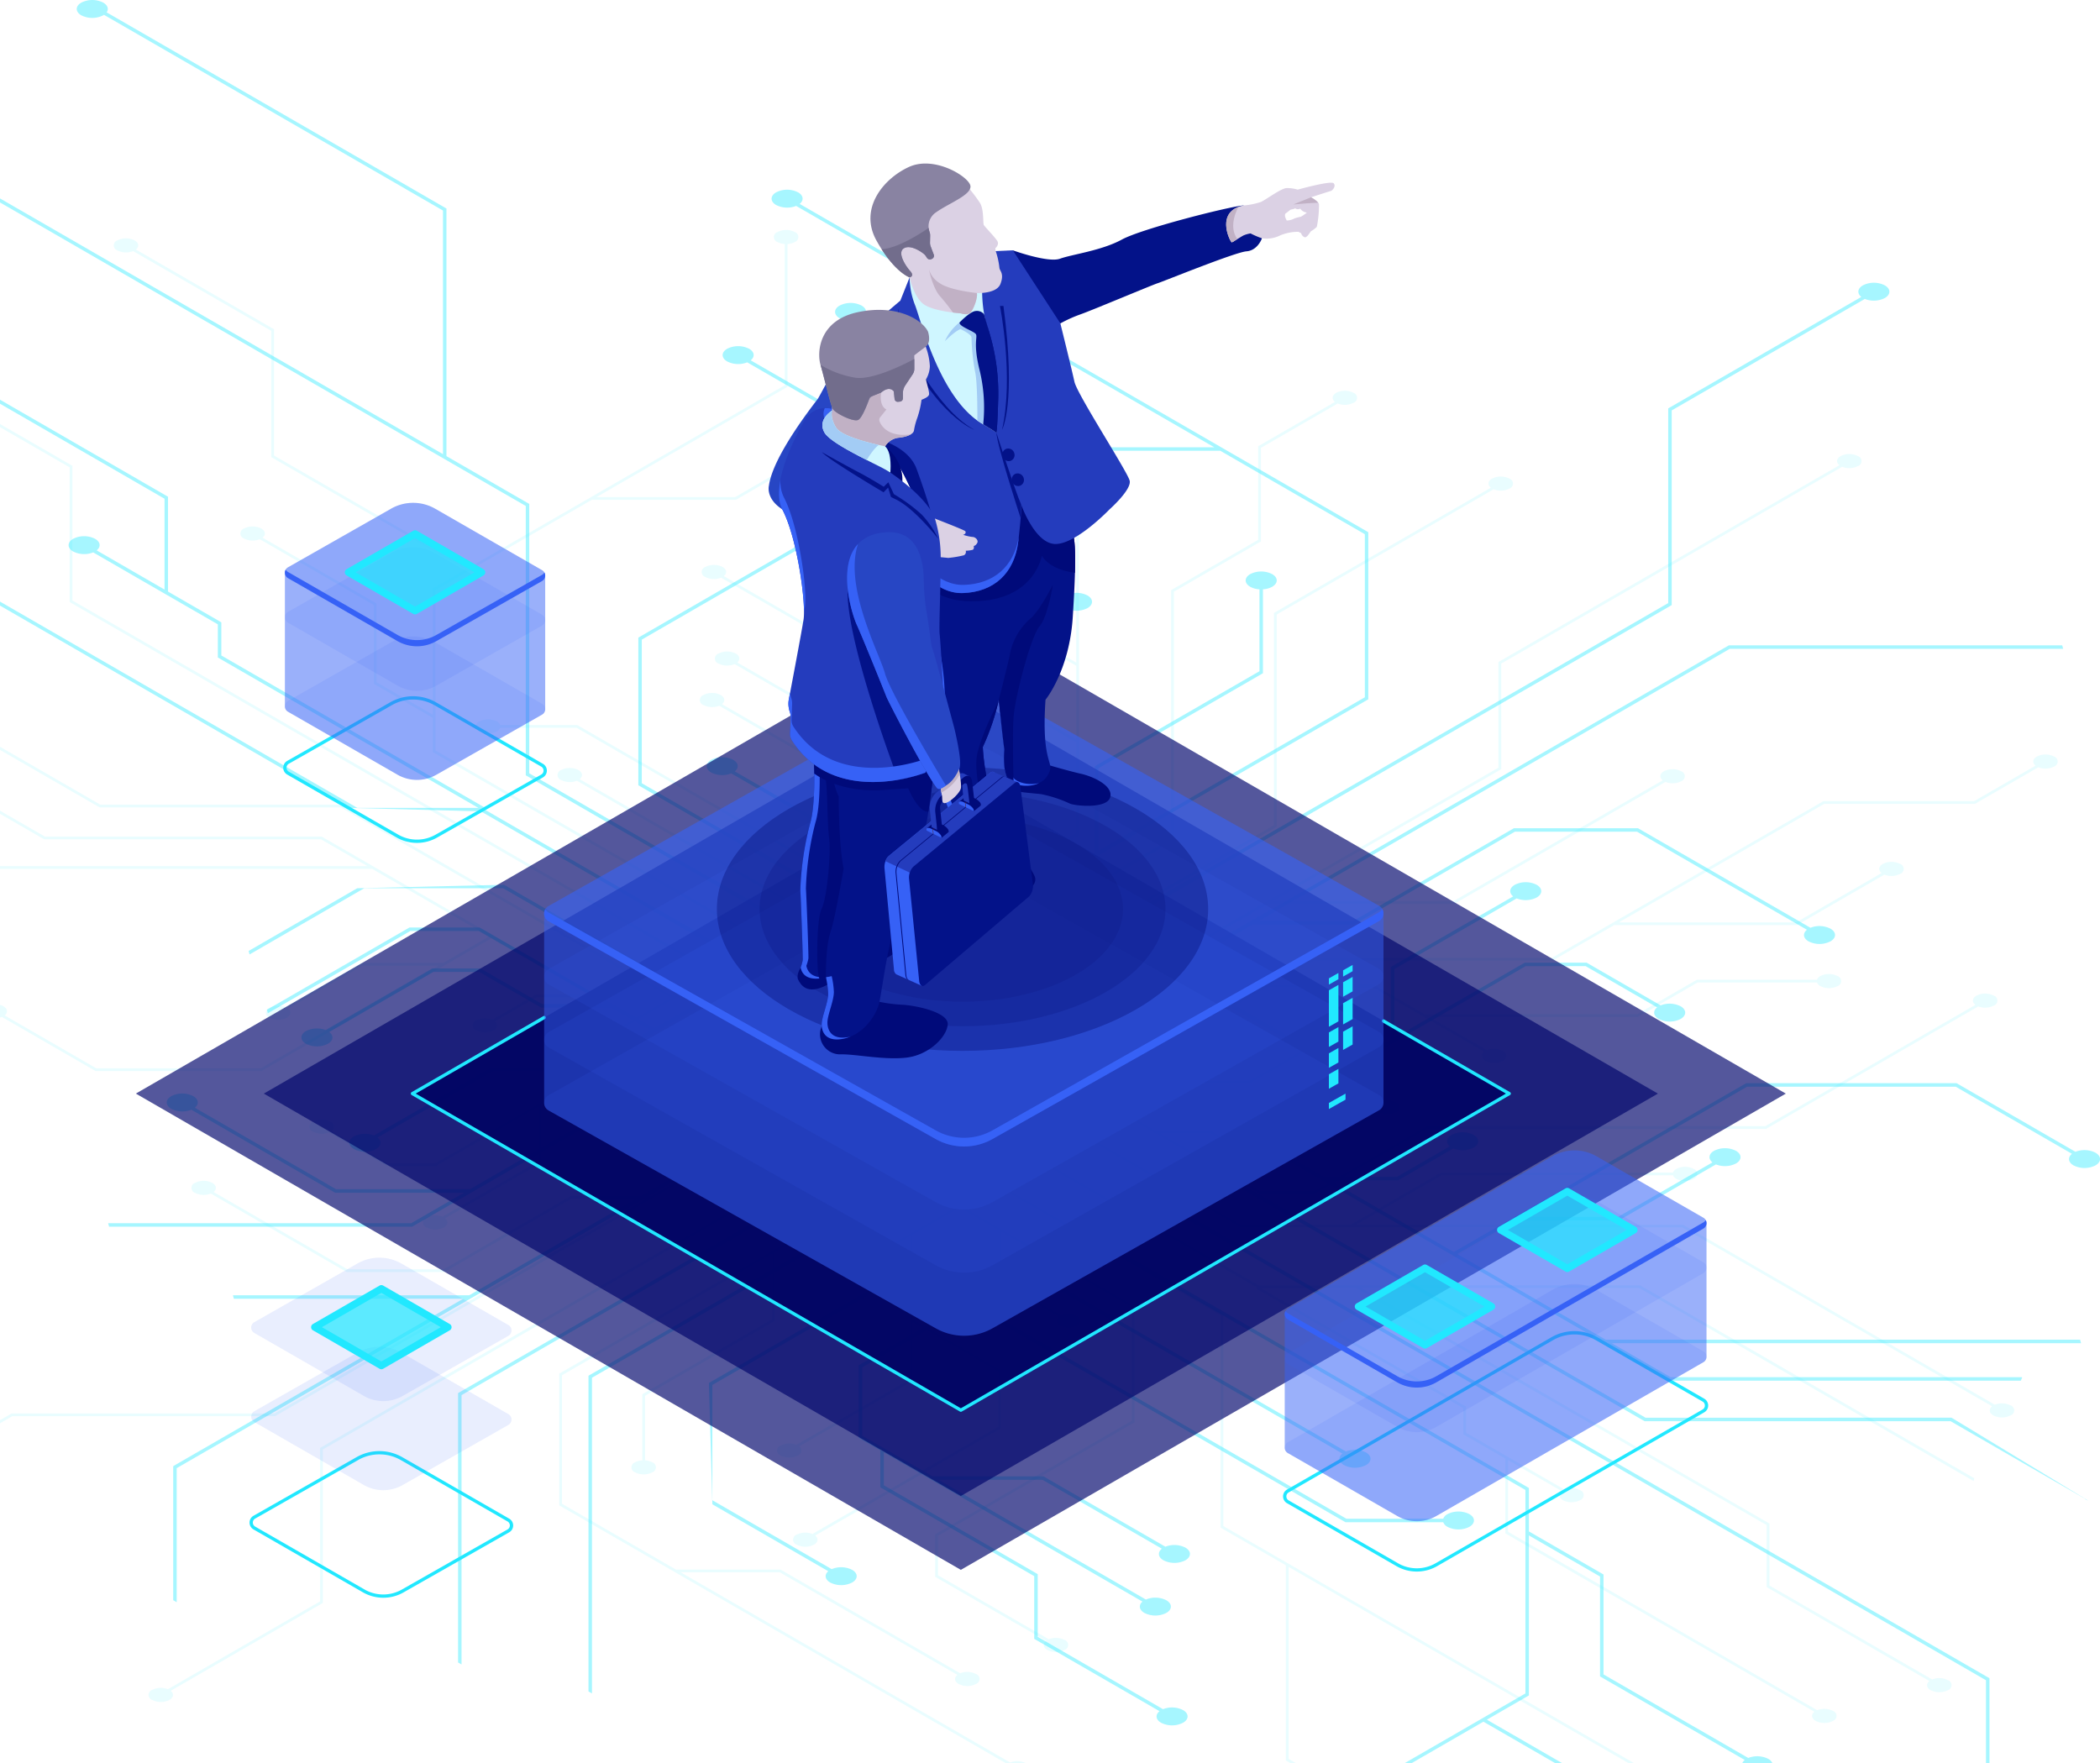 <svg xmlns="http://www.w3.org/2000/svg" xmlns:xlink="http://www.w3.org/1999/xlink" width="533.539" height="448.053" viewBox="0 0 533.539 448.053"><defs><style>.a,.ao,.b,.g{fill:#21e8ff;}.a{opacity:0.4;}.b{opacity:0.1;}.c,.m{opacity:0.67;}.d,.m{fill:#00056b;}.e,.n{opacity:0.9;}.f,.n{fill:#000363;}.h{opacity:0.11;}.i{fill:url(#a);}.am,.aq,.j,.l{opacity:0.5;}.j{fill:url(#e);}.k{fill:url(#g);}.o{fill:#000a7a;}.p{fill:#031289;}.q{fill:url(#h);}.r{fill:url(#i);}.s{fill:#2746c4;}.t{fill:#dbd1e4;}.u{fill:#243cbd;}.v{fill:url(#j);}.w{fill:#cff6ff;}.x{fill:#8983a2;}.y{fill:#a3ccf5;}.z{fill:#c1b1c5;}.aa{fill:#002b59;}.ab{fill:#726d8c;}.ac{fill:url(#k);}.ad{fill:url(#l);}.ae{fill:url(#m);}.af{fill:url(#n);}.ag{fill:url(#o);}.ah{fill:url(#p);}.ai{fill:#512337;}.aj{fill:url(#q);}.ak{fill:url(#r);}.al{fill:url(#s);}.am{fill:url(#w);}.an{fill:url(#y);}.ao{opacity:0.7;}.ap{fill:url(#ag);}.aq{fill:url(#ak);}.ar{fill:url(#am);}</style><linearGradient id="a" x1="47.104" y1="0.5" x2="48.104" y2="0.5" gradientUnits="objectBoundingBox"><stop offset="0" stop-color="#3661f6"/><stop offset="0.073" stop-color="#3371f7"/><stop offset="0.279" stop-color="#2c9bf9"/><stop offset="0.48" stop-color="#27bdfc"/><stop offset="0.672" stop-color="#23d4fd"/><stop offset="0.849" stop-color="#21e3fe"/><stop offset="1" stop-color="#21e8ff"/></linearGradient><linearGradient id="e" x1="47.104" y1="0.5" x2="48.104" y2="0.5" xlink:href="#a"/><linearGradient id="g" x1="47.104" y1="0.5" x2="48.104" y2="0.5" xlink:href="#a"/><linearGradient id="h" x1="1016.333" y1="0.5" x2="1017.333" y2="0.5" xlink:href="#a"/><linearGradient id="i" x1="406.84" y1="0.5" x2="407.84" y2="0.5" xlink:href="#a"/><linearGradient id="j" x1="375.513" y1="0.5" x2="376.513" y2="0.5" xlink:href="#a"/><linearGradient id="k" x1="750.633" y1="6.187" x2="751.891" y2="6.187" xlink:href="#a"/><linearGradient id="l" x1="4041.315" y1="157.806" x2="4042.273" y2="157.806" xlink:href="#a"/><linearGradient id="m" x1="244.497" y1="16.694" x2="245.488" y2="16.694" xlink:href="#a"/><linearGradient id="n" x1="1437.915" y1="12.381" x2="1439.278" y2="12.381" xlink:href="#a"/><linearGradient id="o" x1="304.554" y1="7.783" x2="305.557" y2="7.783" xlink:href="#a"/><linearGradient id="p" x1="2500.503" y1="158.097" x2="2501.55" y2="158.097" xlink:href="#a"/><linearGradient id="q" x1="2501.841" y1="159.757" x2="2502.886" y2="159.757" xlink:href="#a"/><linearGradient id="r" x1="382.199" y1="6.885" x2="383.382" y2="6.885" xlink:href="#a"/><linearGradient id="s" x1="88.48" y1="0.5" x2="89.48" y2="0.5" xlink:href="#a"/><linearGradient id="w" x1="88.478" y1="0.5" x2="89.478" y2="0.5" xlink:href="#a"/><linearGradient id="y" x1="88.481" y1="0.5" x2="89.481" y2="0.5" xlink:href="#a"/><linearGradient id="ag" x1="54.604" y1="0.5" x2="55.604" y2="0.5" xlink:href="#a"/><linearGradient id="ak" x1="54.605" y1="0.5" x2="55.605" y2="0.5" xlink:href="#a"/><linearGradient id="am" x1="54.606" y1="0.5" x2="55.606" y2="0.5" xlink:href="#a"/></defs><g transform="translate(-31.513 -123.799)"><path class="a" d="M52.167,127.686a6.164,6.164,0,0,0,5.577,0c.068-.039.115-.084.177-.125l86.139,49.733,0,61.9L31.513,174.216v1.02l133.579,77.122,0,68.439,72.048,41.6-12.751,7.363-70.134-40.492.222-.385L87.745,290.35v-8.423L74.2,274.108v-24.1L31.513,225.361v1.02l41.805,24.136V273.6l-17.245-9.956c1.116-.891.992-2.138-.4-2.938a6.166,6.166,0,0,0-5.576,0c-1.54.891-1.54,2.331,0,3.22a6.235,6.235,0,0,0,5.09.23l31.672,18.284v8.424l66.192,38.216-30.739,0-90.8-52.424v1.018l89.038,51.405,33.145.884,69.812,40.306L210.3,377.89l-50.608-29.218-.1-.06-37.313.883-27.6,15.935.236.883,29.13-16.818h35.312l50.064,28.9-11.624,6.712-44.305-25.58-.1-.06H135.544l-36.208,20.9.236.883,36.208-20.9h17.37l32.169,18.573H169.235l-15.693-9.059H141.359l-27.107,15.652a6.246,6.246,0,0,0-5,.27c-1.54.889-1.54,2.33,0,3.219a6.165,6.165,0,0,0,5.577,0c1.416-.817,1.513-2.1.326-2.989L141.6,370.75h11.711L169,379.811h17.849l10.064,5.809-16.363,9.447H156.416l-29.882,17.253a6.233,6.233,0,0,0-5.092.229c-1.539.889-1.539,2.33,0,3.219a6.161,6.161,0,0,0,5.576,0c1.389-.8,1.513-2.049.4-2.938l29.237-16.88H179.02l-7.694,4.442,11.957,6.9-32.356,18.682H116.9L81.012,405.259c1.118-.891.993-2.139-.4-2.94a6.165,6.165,0,0,0-5.577,0c-1.539.889-1.539,2.33,0,3.219a6.239,6.239,0,0,0,5.092.23l18.483,10.67,1.529.883,16.419,9.48.1.06H149.4l-13.418,7.746-76.991,0,.236.883,76.991,0,47.95-27.684,22.347,12.9L150.73,452.912H90.694l.236.883H149.2L75.52,496.333l0,34.056.883.511,0-34.056,130.991-75.628,19.227,11.1L147.89,477.773l0,68.439.883.509,0-68.439L227.5,432.828l11.864,6.849-58.337,33.681,0,80.213.883.509,0-80.213,58.335-33.681,16.008,9.241L211.622,475.2l.883,30.824,29.446,17c-1.029.884-.869,2.093.486,2.875a6.165,6.165,0,0,0,5.577,0c1.538-.889,1.538-2.33,0-3.219a6.218,6.218,0,0,0-5.2-.178L212.5,505v-29.3l44.633-25.77,14.255,8.23L249.7,470.69v18.447l5.476,3.162v9.406l39.1,22.572v15.937l31.832,18.379c-1.116.889-.992,2.138.4,2.938a6.161,6.161,0,0,0,5.576,0c1.54-.889,1.54-2.33,0-3.219a6.229,6.229,0,0,0-5.09-.23l-31.832-18.377V523.768l-39.1-22.572,0-8.386,65.714,37.938c-1.029.884-.869,2.093.486,2.877a6.165,6.165,0,0,0,5.577,0c1.54-.889,1.54-2.331,0-3.221a6.217,6.217,0,0,0-5.2-.177L269.954,499.81h26.437l30.313,17.5c-1.118.891-.993,2.138.4,2.94a6.165,6.165,0,0,0,5.577,0c1.54-.889,1.54-2.33,0-3.219a6.236,6.236,0,0,0-5.09-.23L296.73,498.988l-.1-.06H268.507v.047l-17.922-10.347V471.2l21.691-12.523,4.3,2.483,5.591-3.227,91.076,52.583.1.058h24.84a2.277,2.277,0,0,0,1.08,1.17,6.165,6.165,0,0,0,5.577,0c1.54-.889,1.54-2.331,0-3.221a6.165,6.165,0,0,0-5.577,0,2.269,2.269,0,0,0-1.078,1.168H373.584L283.05,457.422l13.847-7.994,75.684,43.7c-1.116.889-.991,2.138.4,2.938a6.161,6.161,0,0,0,5.576,0c1.54-.889,1.54-2.33,0-3.219a6.23,6.23,0,0,0-5.09-.229l-75.684-43.7,14.343-8.281L419.07,502.385v51.7l-30.779,17.772h1.764L408.4,561.26l18.344,10.592h1.764l-19.227-11.1,10.67-6.162V513.933L438.03,524.37v25.389L474.8,570.988a2,2,0,0,0-.651.864h7.689a2.274,2.274,0,0,0-1.066-1.143,6.236,6.236,0,0,0-5.09-.23L438.913,549.25V523.861l-18.96-10.946V501.875L313,440.129l15.756-9.1,207.328,119.7v21.12h.884l0-21.629-207.328-119.7,12.751-7.362,106.851,61.689.1.06h77.746l34.3,19.8h-.2l.883.393-34.637-21.018-.1-.058H449.584L343.277,422.651l11.227-6.48,101.113,58.377.1.06,89.225,0,.339-.824-.1-.058-89.224,0L441,465.086l119.242,0-.238-.883-120.533,0L401.75,442.429l14.816-8.555h26.292l24.617-14.213a6.235,6.235,0,0,0,5.09-.229c1.54-.889,1.54-2.331,0-3.221a6.161,6.161,0,0,0-5.576,0c-1.389.8-1.513,2.049-.4,2.94l-23.972,13.839H418.1l57.3-33.08,52.978,0,29.554,17.061c-1.116.891-.992,2.138.4,2.94a6.161,6.161,0,0,0,5.576,0c1.54-.889,1.54-2.33,0-3.219a6.23,6.23,0,0,0-5.09-.23l-30.1-17.375-.1-.06-53.453,0L400.868,441.92l-31.575-18.229h17.433l14.031-8.1a6.222,6.222,0,0,0,5.152-.2c1.54-.889,1.54-2.33,0-3.219a6.161,6.161,0,0,0-5.576,0c-1.37.79-1.515,2.016-.446,2.9l-13.4,7.735H367.764l-12.379-7.147,26.442-15.267-8.285-4.783,45.607-26.332h15.217l18.166,10.488c-1.116.889-.993,2.138.4,2.938a6.164,6.164,0,0,0,5.577,0c1.54-.889,1.54-2.33,0-3.219a6.233,6.233,0,0,0-5.092-.229l-18.707-10.8-.1-.06H418.911l-33.137,19.132V370.013l31.072-17.941a6.233,6.233,0,0,0,5.092-.229c1.54-.889,1.54-2.33,0-3.221a6.175,6.175,0,0,0-5.577,0c-1.389.8-1.512,2.049-.4,2.94L384.89,369.5v18.535L372.659,395.1l-43.017-24.837L349.6,358.743l25.876,0,40.914-23.622H447.43L490.6,360.044c-1.116.891-.993,2.138.4,2.94a6.165,6.165,0,0,0,5.577,0c1.54-.889,1.54-2.331,0-3.22a6.239,6.239,0,0,0-5.092-.229L447.769,334.3l-.1-.06H416.152l-40.915,23.622h-24.11L471,288.65h84.687l-.236-.883H470.767L328.758,369.756l-16.117-9.3,143.378-82.78.221-.128,0-49.471,49.055-28.321a6.235,6.235,0,0,0,5.09-.229c1.54-.889,1.54-2.331,0-3.221a6.164,6.164,0,0,0-5.577,0c-1.387.8-1.512,2.049-.4,2.94l-48.834,28.193-.221.128,0,49.471-143.6,82.906-16.929-9.773,84.107-48.558.221-.129,0-42.456L234.679,175.609c1.116-.891.992-2.138-.4-2.938a6.164,6.164,0,0,0-5.577,0c-1.54.889-1.539,2.33,0,3.219a6.236,6.236,0,0,0,5.09.23l106.23,61.33H308.092l-57.28-33.07c1.116-.891.992-2.138-.4-2.94a6.161,6.161,0,0,0-5.576,0c-1.54.889-1.54,2.331,0,3.221a6.235,6.235,0,0,0,5.09.229l57.824,33.384.1.06h33.7l36.721,21.2,0,41.438-67.708,39.092,0-21.059,41.6-24.019.221-.128V273.536a5.461,5.461,0,0,0,2.347-.643c1.539-.889,1.539-2.33,0-3.219a6.161,6.161,0,0,0-5.576,0c-1.54.889-1.54,2.33,0,3.219a5.455,5.455,0,0,0,2.347.643v20.813l-41.6,24.017-.221.129,0,22.077-15.737,9.086-17.375-10.032-10.546,6.088V299.732l36.693-21.185a6.235,6.235,0,0,0,5.09-.229c1.54-.889,1.54-2.331,0-3.221a6.164,6.164,0,0,0-5.577,0c-1.389.8-1.512,2.049-.4,2.94l-36.472,21.056-.221.129v18.762l-27.435-15.839,0-17.8L297.545,249.8a6.235,6.235,0,0,0,5.09-.23c1.54-.889,1.54-2.33,0-3.219a6.164,6.164,0,0,0-5.577,0c-1.389.8-1.513,2.049-.4,2.938L237.047,283.71l-.221.128,0,18.817L265.146,319v27.221l-15.012,8.667-12.7-7.33v-16.65L218.192,319.8c1.116-.891.992-2.138-.4-2.94a6.165,6.165,0,0,0-5.577,0c-1.539.889-1.539,2.331,0,3.221a6.235,6.235,0,0,0,5.09.229l19.244,11.11v15.631l-41.977-24.237,0-36.5,63.166-36.469.221-.128V235.981L222.24,215.356c1.116-.891.992-2.138-.4-2.94a6.169,6.169,0,0,0-5.577,0c-1.539.889-1.539,2.331,0,3.221a6.235,6.235,0,0,0,5.09.229L257.08,236.49v12.723l-63.166,36.469-.221.128,0,37.516L249.251,355.4l-11.227,6.482-72.048-41.6,0-68.439L144.943,239.7l0-62.919L58.606,126.937c.582-.823.295-1.8-.862-2.47a6.155,6.155,0,0,0-5.577,0C50.628,125.355,50.628,126.8,52.167,127.686Zm224.408,212.96,103.487,59.747L276.578,460.141,173.091,400.392Z" transform="translate(0 0)"/><path class="b" d="M31.513,210.969l17.7,10.22,0,34.221,163.414,94.347-10.049,5.8L118.36,306.935l-.08-.046-61.278,0L31.513,292.172v.8l25.22,14.561.08.047h61.278l83.79,48.375-8.848,5.109-79.7-46.014-.082-.046-70.325,0-11.418-6.591v.8l11.15,6.438.08.046,70.326,0,11.791,6.807H31.513v.7l94.553,0,29.725,17.162-11.679,6.744-20.72,0-19.4,11.2a4.913,4.913,0,0,0-4.012.181,1.34,1.34,0,0,0,0,2.538,4.862,4.862,0,0,0,4.395,0c1.1-.632,1.193-1.616.314-2.317l18.893-10.908,19.328,0L97.75,373.883H55.992L32.7,360.434c.88-.7.78-1.684-.314-2.316a3.7,3.7,0,0,0-.873-.347v3.2a4.649,4.649,0,0,0,.49-.137l23.721,13.7.082.046h42.13l58.552-33.805,24.884,14.367H167.635l-11.06,6.386a4.909,4.909,0,0,0-4.059.159,1.34,1.34,0,0,0,0,2.538,4.862,4.862,0,0,0,4.395,0c1.08-.624,1.193-1.591.352-2.289l10.56-6.1h14.756l9.758,5.634L172.019,373.2l-.522.3,6.529,3.769-35.946,20.754H130.086l-14.317-8.265c.88-.7.782-1.685-.314-2.317a4.862,4.862,0,0,0-4.395,0,1.34,1.34,0,0,0,0,2.538,4.913,4.913,0,0,0,4.012.181l14.745,8.514.082.046h12.368l26.119-15.079V397.45L143.9,411.59a4.913,4.913,0,0,0-4.012.181,1.34,1.34,0,0,0,0,2.538,4.862,4.862,0,0,0,4.395,0c1.094-.632,1.192-1.616.314-2.316l24.49-14.142v-14.61l9.641-5.566,33.906,19.575-15.729,9.08H176.5L144.256,424.95l-24.467,0L85.768,405.307c.878-.7.78-1.685-.314-2.316a4.853,4.853,0,0,0-4.395,0,1.34,1.34,0,0,0,0,2.538,4.919,4.919,0,0,0,4.012.18l34.45,19.891.08.046,24.84,0,32.249-18.618h19L101.209,461.58H34.459l-2.946,1.7v.8l3.132-1.81h66.75l111.931-64.621,12.7,7.333L113.019,470.232l-.173.1v38.991L74.182,531.647a4.919,4.919,0,0,0-4.012.18,1.34,1.34,0,0,0,0,2.538,4.852,4.852,0,0,0,4.395,0c1.094-.631,1.192-1.614.314-2.316l38.663-22.323V470.735l113.181-65.347,13.341,7.7-66.291,38.274-.173.1V484.93l113.544,65.556h5.084c-.016-.01-.025-.022-.043-.032a4.92,4.92,0,0,0-4.012-.18l-83.727-48.341h25.168L274.762,528c-.88.7-.78,1.685.314,2.316a4.852,4.852,0,0,0,4.395,0,1.34,1.34,0,0,0,0-2.538,4.919,4.919,0,0,0-4.012-.18l-45.577-26.314-.08-.046H203.24L174.3,484.528l0-32.661,53.368-30.812v16.6L194.7,456.686v16.806a4.327,4.327,0,0,0-1.849.506,1.34,1.34,0,0,0,0,2.538,4.852,4.852,0,0,0,4.395,0,1.34,1.34,0,0,0,0-2.538,4.333,4.333,0,0,0-1.849-.506l0-16.4,32.965-19.031v-17.4l12.4-7.16,13.522,7.806.173.1,8.311-4.8,0,36.244-28.922,16.7a4.913,4.913,0,0,0-4.012.181,1.34,1.34,0,0,0,0,2.538,4.862,4.862,0,0,0,4.395,0c1.094-.632,1.193-1.614.314-2.317l28.922-16.7,0-14.788,21.625,12.483V464.97L237.927,492.2a4.909,4.909,0,0,0-4.01.181,1.338,1.338,0,0,0,0,2.536,4.857,4.857,0,0,0,4.395,0c1.094-.632,1.192-1.616.314-2.317l46.985-27.126.173-.1V450.54l-22.32-12.887V416.2l11.832-6.832,10.008,5.779v13.123l15.168,8.757c-.88.7-.78,1.684.314,2.316a4.852,4.852,0,0,0,4.395,0,1.34,1.34,0,0,0,0-2.538,4.919,4.919,0,0,0-4.012-.18L286,427.866l0-12.318,33.086,19.1,0,28.767L269.3,492.161l-.175.1,0,10.833,28.155,16.255c-.88.7-.782,1.684.314,2.316a4.852,4.852,0,0,0,4.395,0,1.34,1.34,0,0,0,0-2.538,4.919,4.919,0,0,0-4.012-.181l-28.157-16.255V492.664l49.788-28.745.173-.1V434.247l-43.79-25.282,8.848-5.107,56.787,32.787,0,53.943,16.577,9.57,0,49.592,1.274.736h1.392l-1.969-1.138,0-48.788,86.475,49.927h1.393l-104.445-60.3,0-53.945-56.787-32.787,10.048-5.8,55.28,31.917-.173.3,52.6,30.367v6.638l10.675,6.164v19l78.525,45.336c-.88.7-.782,1.684.312,2.316a4.855,4.855,0,0,0,4.4,0,1.339,1.339,0,0,0,0-2.536,4.917,4.917,0,0,0-4.013-.181l-78.525-45.336V473.443l13.593,7.849c-.88.7-.782,1.684.312,2.316a4.86,4.86,0,0,0,4.4,0,1.34,1.34,0,0,0,0-2.538,4.911,4.911,0,0,0-4.013-.18l-24.963-14.414v-6.638l-52.17-30.121H376.04l104.33,60.234,0,15.751,41.339,23.865c-.88.7-.782,1.685.312,2.317a4.856,4.856,0,0,0,4.4,0,1.34,1.34,0,0,0,0-2.538,4.913,4.913,0,0,0-4.012-.181L481.068,505.3l0-15.749L377.435,429.716H448.01L532.853,478.7l.082.046.186-.7-84.843-48.986-.08-.046h-96.89l-55.025-31.77,10.407-6.009,39.89,23.031.08.046H458.925l78.706,45.442c-.88.7-.78,1.684.314,2.316a4.852,4.852,0,0,0,4.395,0,1.34,1.34,0,0,0,0-2.538,4.919,4.919,0,0,0-4.012-.18l-79.137-45.689-.079-.047h-83.04l21.754-12.561,58.743,0a1.791,1.791,0,0,0,.851.921,4.862,4.862,0,0,0,4.395,0,1.34,1.34,0,0,0,0-2.538,4.852,4.852,0,0,0-4.395,0,1.784,1.784,0,0,0-.851.921l-58.929,0-22.963,13.257H346.847l-39.458-22.783,9.16-5.289,34.921,20.162.08.046h14.064l28.538-16.475h86.06l53.9-31.119a4.923,4.923,0,0,0,3.958-.207,1.34,1.34,0,0,0,0-2.538,4.865,4.865,0,0,0-4.4,0c-1.111.642-1.192,1.646-.268,2.349l-53.379,30.818h-86.06l-28.539,16.476H351.739l-25.354-14.638H339.06l12.288,7.094.08.046h9.6L382.4,385.228a4.928,4.928,0,0,0,3.944-.213,1.34,1.34,0,0,0,0-2.538,4.856,4.856,0,0,0-4.4,0c-1.115.645-1.192,1.652-.257,2.355l-20.844,12.036h-9.231l-12.288-7.1-.08-.046H325.179l-7.932-4.579,12.9-7.447,19.019,0,23.554-13.6a4.919,4.919,0,0,0,4.012-.18,1.34,1.34,0,0,0,0-2.538,4.852,4.852,0,0,0-4.395,0c-1.1.632-1.193,1.614-.314,2.316l-23.043,13.3H331.35l5.541-3.2.522-.3-9.422-5.442,25.5-14.723h26.817l28.286,16.331c-.88.7-.78,1.684.314,2.316a4.852,4.852,0,0,0,4.395,0,1.34,1.34,0,0,0,0-2.538,4.917,4.917,0,0,0-4.013-.18l-14.569-8.411h52.9l15.209-8.78H493.14a1.791,1.791,0,0,0,.851.921,4.852,4.852,0,0,0,4.395,0,1.34,1.34,0,0,0,0-2.538,4.862,4.862,0,0,0-4.395,0,1.8,1.8,0,0,0-.851.921h-30.5l-15.209,8.782-53.916,0-12.94-7.47-.08-.047H354.7l10.576-6.105h60.682l15.661-9.042h46.44l22.2-12.819a4.914,4.914,0,0,0,4.012-.181,1.34,1.34,0,0,0,0-2.538,4.865,4.865,0,0,0-4.4,0c-1.094.632-1.192,1.616-.312,2.317L487.87,336.8H442.823l52.154-30.11,38.288,0,16.12-9.307a4.913,4.913,0,0,0,4.012-.181,1.34,1.34,0,0,0,0-2.538,4.862,4.862,0,0,0-4.395,0c-1.094.632-1.192,1.614-.312,2.317l-15.611,9.012-38.29,0-69.02,39.849H365.086l-37.793,21.82-17.611-10.168,43.966-25.386,47.318,0,53.674-30.99a4.923,4.923,0,0,0,4.013-.18,1.34,1.34,0,0,0,0-2.538,4.852,4.852,0,0,0-4.395,0c-1.1.632-1.193,1.614-.314,2.316l-53.166,30.695-45.924,0,57.9-33.427.175-.1V271.043l86.609-50a4.913,4.913,0,0,0,4.012-.181,1.339,1.339,0,0,0,0-2.536,4.852,4.852,0,0,0-4.395,0c-1.1.631-1.193,1.614-.314,2.316L412.4,270.54l-.175.1v26.842L308.985,357.09l-15.154-8.747,61.879-35.728.175-.1,0-53.945,55.1-31.813a4.919,4.919,0,0,0,4.012-.18,1.34,1.34,0,0,0,0-2.538,4.852,4.852,0,0,0-4.395,0c-1.094.632-1.192,1.616-.312,2.316l-54.928,31.713-.175.1,0,53.942-62.054,35.828-9.349-5.4L329.763,316l0-63.225,22.1-12.762V216.228l19.515-11.266a4.913,4.913,0,0,0,4.012-.181,1.34,1.34,0,0,0,0-2.538,4.862,4.862,0,0,0-4.395,0c-1.094.632-1.192,1.616-.314,2.317l-19.515,11.268,0,23.781-22.1,12.761,0,63.223L283.086,342.14l-12.614-7.284,35.178-20.311,0-105.623h-.7l0,61.872-17.64-10.185V225.923a4.3,4.3,0,0,0,1.849-.506,1.34,1.34,0,0,0,0-2.538,4.862,4.862,0,0,0-4.395,0,1.34,1.34,0,0,0,0,2.538,4.31,4.31,0,0,0,1.849.506l0,35.088L304.954,271.6v18.653l-23.207-13.4c.81-.7.684-1.65-.383-2.267a4.862,4.862,0,0,0-4.395,0,1.34,1.34,0,0,0,0,2.538,4.9,4.9,0,0,0,4.1.14l23.887,13.792,0,23.089-35.18,20.311-11.235-6.485,17.1-9.871v-14.54l-4.316-2.492v-7.414L240.5,275.86V263.3l-25.089-14.485c.88-.7.782-1.685-.312-2.316a4.856,4.856,0,0,0-4.4,0,1.339,1.339,0,0,0,0,2.536,4.913,4.913,0,0,0,4.012.181L239.809,263.7v12.56l30.815,17.791v6.611l-51.793-29.9c.81-.7.684-1.65-.385-2.267a4.862,4.862,0,0,0-4.395,0,1.34,1.34,0,0,0,0,2.538,4.9,4.9,0,0,0,4.1.14l41.523,23.973H238.838l-23.893-13.795c.88-.7.782-1.684-.312-2.316a4.856,4.856,0,0,0-4.4,0,1.34,1.34,0,0,0,0,2.538,4.917,4.917,0,0,0,4.013.18l24.4,14.088,22.165,0V295.8l14.124,8.155,0,13.736-17.1,9.87-3.216-1.857-.175-.1-4.4,2.544-71.788-41.446-.08-.047H158.6a1.784,1.784,0,0,0-.851-.921,4.862,4.862,0,0,0-4.395,0,1.34,1.34,0,0,0,0,2.538,4.862,4.862,0,0,0,4.395,0,1.784,1.784,0,0,0,.851-.921H178l71.357,41.2-10.913,6.3-59.654-34.442c.88-.7.782-1.684-.314-2.316a4.852,4.852,0,0,0-4.395,0,1.34,1.34,0,0,0,0,2.538,4.917,4.917,0,0,0,4.013.18l59.653,34.442-11.3,6.526-84.3-48.669V252.369L181.9,229.416v.009h36.591l28.985-16.735a4.913,4.913,0,0,0,4.012-.18,1.34,1.34,0,0,0,0-2.538,4.852,4.852,0,0,0-4.395,0c-1.094.632-1.192,1.614-.314,2.316l-28.474,16.44H183.09l48.322-27.9.175-.1,0-36.291a4.3,4.3,0,0,0,1.849-.506,1.34,1.34,0,0,0,0-2.538,4.857,4.857,0,0,0-4.395,0,1.34,1.34,0,0,0,0,2.538,4.311,4.311,0,0,0,1.851.506v35.889L150.552,246.71l-49.414-28.529V186.1l-35.1-20.267c.88-.7.78-1.685-.314-2.316a4.857,4.857,0,0,0-4.395,0,1.34,1.34,0,0,0,0,2.538,4.913,4.913,0,0,0,4.012.181l35.1,20.267,0,32.084,49.414,28.529-8.236,4.756-.175.1,0,32.044L127.2,275.786v-20.01L98.215,239.043c.88-.7.782-1.685-.312-2.317a4.865,4.865,0,0,0-4.4,0,1.34,1.34,0,0,0,0,2.538,4.917,4.917,0,0,0,4.013.181L126.5,256.176v20.012l14.946,8.627v8.7l84.294,48.669-12.417,7.169L49.911,255.008l0-34.221-18.4-10.621Zm222.94,115.443L336.021,373.5,254.457,420.6,172.889,373.5Z" transform="translate(0 21.365)"/><g transform="translate(66.028 280.658)"><g class="c"><path class="d" d="M263.012,465.332,53.408,344.317l209.6-121.011,209.6,121.015Z" transform="translate(-53.408 -223.306)"/></g><g class="c" transform="translate(32.506 18.768)"><path class="d" d="M251.127,439.7,74.03,337.456,251.122,235.212l177.1,102.247Z" transform="translate(-74.03 -235.212)"/></g><g class="e" transform="translate(70.276 40.574)"><path class="f" d="M237.317,409.924,97.989,329.483l139.323-80.438L376.64,329.486Z" transform="translate(-97.989 -249.045)"/></g><g transform="translate(69.859 101.278)"><path class="g" d="M237.47,388.147a.431.431,0,0,1-.21-.057L97.933,307.65a.419.419,0,0,1,0-.724l33.458-19.317a.417.417,0,0,1,.416.724L98.975,307.287,237.47,387.247,375.958,307.29,344.631,289.2a.417.417,0,0,1,.416-.724L377,306.929a.416.416,0,0,1,0,.722L237.678,388.09A.43.43,0,0,1,237.47,388.147Z" transform="translate(-97.725 -287.554)"/></g></g><g transform="translate(169.76 165.354)"><g transform="translate(0 131.65)"><g class="h" transform="translate(0 48.084)"><path class="i" d="M217.594,266.32a16.684,16.684,0,0,1,16.339-.008l97.377,54.8a2.221,2.221,0,0,1,0,3.892L233.121,380.4a14.705,14.705,0,0,1-14.417,0L120.362,325.06a2.222,2.222,0,0,1,0-3.892Z" transform="translate(-119.213 -264.179)"/></g><g class="h" transform="translate(0 32.056)"><path class="i" d="M217.594,256.152a16.684,16.684,0,0,1,16.339-.008l97.377,54.805a2.22,2.22,0,0,1,0,3.89l-98.189,55.39a14.714,14.714,0,0,1-14.417,0l-98.341-55.338a2.221,2.221,0,0,1,0-3.89Z" transform="translate(-119.213 -254.011)"/></g><g class="h" transform="translate(0 16.027)"><path class="i" d="M217.594,245.984a16.684,16.684,0,0,1,16.339-.008l97.377,54.805a2.22,2.22,0,0,1,0,3.89l-98.189,55.39a14.713,14.713,0,0,1-14.417,0l-98.341-55.338a2.221,2.221,0,0,1,0-3.89Z" transform="translate(-119.213 -243.843)"/></g><g class="h"><path class="i" d="M217.594,235.815a16.692,16.692,0,0,1,16.339-.008l97.377,54.805a2.221,2.221,0,0,1,0,3.892l-98.189,55.389a14.713,14.713,0,0,1-14.417,0l-98.341-55.337a2.222,2.222,0,0,1,0-3.892Z" transform="translate(-119.213 -233.676)"/></g><path class="j" d="M120.362,290.665l97.232-54.85a16.692,16.692,0,0,1,16.339-.008l97.377,54.805a2.214,2.214,0,0,1,1.151,1.945v48.085a2.214,2.214,0,0,1-1.151,1.945l-98.189,55.389a14.705,14.705,0,0,1-14.417,0l-98.341-55.337a2.215,2.215,0,0,1-1.149-1.945V292.61h0A2.215,2.215,0,0,1,120.362,290.665Z" transform="translate(-119.213 -233.676)"/><g class="h"><path class="i" d="M217.594,235.815a16.692,16.692,0,0,1,16.339-.008l97.377,54.805a2.221,2.221,0,0,1,0,3.892l-98.189,55.389a14.713,14.713,0,0,1-14.417,0l-98.341-55.337a2.222,2.222,0,0,1,0-3.892Z" transform="translate(-119.213 -233.676)"/></g><path class="k" d="M120.362,271.218,218.7,326.556a14.714,14.714,0,0,0,14.417,0l98.189-55.39a2.237,2.237,0,0,0,.853-.839,2.22,2.22,0,0,1-.853,3.053l-98.189,55.389a14.713,14.713,0,0,1-14.417,0l-98.341-55.337a2.222,2.222,0,0,1-.853-3.053A2.248,2.248,0,0,0,120.362,271.218Z" transform="translate(-119.213 -212.551)"/><g transform="translate(199.378 71.983)"><path class="g" d="M248.113,282.215l-2.42,1.365V282l2.42-1.365Z" transform="translate(-245.693 -278.595)"/><path class="g" d="M248.113,291.824l-2.42,1.365v-9.272l2.42-1.365Z" transform="translate(-245.693 -277.488)"/><path class="g" d="M248.113,293.031l-2.42,1.365v-3.681l2.42-1.365Z" transform="translate(-245.693 -273.57)"/><path class="g" d="M248.113,296.4l-2.42,1.365v-3.681l2.42-1.365Z" transform="translate(-245.693 -271.628)"/><path class="g" d="M250.4,284.942l-2.42,1.365v-3.681l2.42-1.365Z" transform="translate(-244.373 -278.232)"/><path class="g" d="M250.4,290.035l-2.42,1.365V286l2.42-1.365Z" transform="translate(-244.373 -276.29)"/><path class="g" d="M250.4,293.863l-2.42,1.365v-4.636l2.42-1.365Z" transform="translate(-244.373 -273.641)"/><path class="g" d="M248.113,299.77l-2.42,1.365v-3.681l2.42-1.365Z" transform="translate(-245.693 -269.685)"/><path class="g" d="M250.4,280.924l-2.42,1.365V280.7l2.42-1.365Z" transform="translate(-244.373 -279.34)"/><path class="g" d="M249.916,301.611l-4.224,2.383v-1.538l4.224-2.382Z" transform="translate(-245.693 -267.389)"/></g></g><g class="l" transform="translate(43.888 153.394)"><ellipse class="m" cx="62.41" cy="36.032" rx="62.41" ry="36.032"/><ellipse class="m" cx="51.567" cy="29.772" rx="51.567" ry="29.772" transform="translate(10.843 6.26)"/><ellipse class="n" cx="40.789" cy="23.55" rx="40.789" ry="23.55" transform="translate(21.621 12.483)"/></g><g transform="translate(57.033)"><path class="o" d="M185.944,255.46l-.109.489-.153-.326s-.763,2.54-.109,3.809a30.061,30.061,0,0,0,3,4.611c1.379,1.775,3.588,5.465,4.169,6.176a14.361,14.361,0,0,0,8.167,3.889c4.214.427,5.289-1.93,4.94-3.208s-2.617-4.657-5.087-7.41a36.808,36.808,0,0,1-4.359-6.3Z" transform="translate(-138.151 -89.469)"/><path class="o" d="M193.756,249.169a18.629,18.629,0,0,0,.153,3.727c.284,1.086,6.474,1.427,8.675,1.7a32.234,32.234,0,0,1,7.237,2.385c1.2.575,9.241,1.406,10.223-1.491s-4.032-5.323-7.433-6.091-8.958-2.428-8.958-2.428Z" transform="translate(-133.299 -94.36)"/><path class="p" d="M180.128,222.823a72.352,72.352,0,0,0,2.311,17.633,67.874,67.874,0,0,1,2.223,17.378s-2.645,11.571-.32,19.465,4.3,10.108,4.3,10.108,4.65,6.02,10.752.626c0,0-3.43-10.847-3.837-19.479a57.578,57.578,0,0,0,4.069-12s.873,8.992,1.4,12.627c0,0-.522,5.339.93,7.5s8.022,2.782,10.114-.966-1.743-1.914-.582-19.158c0,0,6.045-7.363,6.917-20.907s.785-18.912,0-21.552-14.183-12.152-14.183-12.152l-7.555,9.427Z" transform="translate(-141.14 -120.317)"/><g transform="translate(38.984 81.62)"><path class="q" d="M192.709,240.082a36.71,36.71,0,0,0,.932-3.774s.872,8.993,1.4,12.628c0,0-.523,5.338.93,7.5.935,1.389,3.984,2.134,6.6,1.5-2.8,1.311-6.774.556-7.866-1.064-1.452-2.158-.93-7.5-.93-7.5C193.453,247.171,193.01,243.025,192.709,240.082Z" transform="translate(-172.869 -182.128)"/><path class="r" d="M180.128,222.823l16.536-11.457,7.555-9.428s.213.151.585.419l-6.875,8.575-16.536,11.459a72.351,72.351,0,0,0,2.311,17.633,67.862,67.862,0,0,1,2.223,17.376s-2.644,11.572-.318,19.465,4.3,10.109,4.3,10.109,2.856,3.668,7.024,2.68c-4.846,2.188-8.29-2.248-8.29-2.248s-1.977-2.213-4.3-10.108.32-19.465.32-19.465a67.874,67.874,0,0,0-2.223-17.378A72.352,72.352,0,0,1,180.128,222.823Z" transform="translate(-180.123 -201.938)"/></g><path class="o" d="M202.813,228.641c2.18-2.555,3.4-10.563,3.4-10.563s-3.4,6.73-5.844,8.689a16.094,16.094,0,0,0-4.97,8.434c-.435,2.555-2.907,12.048-2.907,12.048s.873,8.992,1.4,12.627c0,0-.522,5.339.93,7.5a3.392,3.392,0,0,0,1.431,1.091c0-.1-.367-11.9,0-16.908C196.623,246.53,200.633,231.2,202.813,228.641Z" transform="translate(-134.008 -111.015)"/><path class="s" d="M174.262,180.534s-5.774,11.025-6.356,11.878-11.392,14.31-12.438,22.091c0,0-.815,3.009,2.905,5.678s22.493,14.312,23.657,14.482,7.962-3.068,8.254-10.336c0,0-14.706-6.7-17.9-10.051,0,0,5.725-9.4,8.53-12.168a6.3,6.3,0,0,0,1.34-3.473,18.663,18.663,0,0,0-6.275-16.574Z" transform="translate(-155.393 -132.654)"/><path class="p" d="M194.755,168.315s8.936,3.238,11.988,2.13,10.549-2.045,15.693-4.855,27.608-8.476,30.936-8.675c0,0,.057.128-.495.356s-2.863.426-3.487,2.981a7.954,7.954,0,0,0,1.133,5.834c.378.214.6-.7,2.746-1.66a8.534,8.534,0,0,1,3.473-.91l.813,1.009.495.738s-1.061,3.094-3.938,3.309-21.361,7.751-22.523,8.091-16.681,6.878-19.588,7.9a34.187,34.187,0,0,0-5.172,2.325s-9.067-5.907-9.357-5.907S194.755,168.315,194.755,168.315Z" transform="translate(-132.706 -146.267)"/><path class="t" d="M256.44,153.393c-.7-.739-9.126,1.617-9.126,1.617a9.416,9.416,0,0,0-2.819-.4c-1.4.057-5.174,2.9-6.51,3.522a18.559,18.559,0,0,1-4.431.894c-7.455,1.505-3.285,9.5-2.979,9.386s2.339-1.449,2.979-1.775a7.408,7.408,0,0,1,1.786-.5,20.391,20.391,0,0,0,2.893,1.236,7.746,7.746,0,0,0,4.664-.752,11.959,11.959,0,0,1,4.606-.9c.159.1.683.355.683.355a1.5,1.5,0,0,0,.872,1.023c.668.2,1.4-1.392,1.685-1.562a6.646,6.646,0,0,0,1.425-1.078,27.755,27.755,0,0,0,.552-5.736c-.175-.823-2.035-1.761-2.035-1.761s4.68-1.532,5.057-1.619S257.137,154.13,256.44,153.393Zm-8.312,8.5a12.181,12.181,0,0,0-1.6.415,4.337,4.337,0,0,1-1.994.544s-.872-1.384-.219-1.852,1.178-.9,1.178-.9,1.155-.213,1.155-.361a1.172,1.172,0,0,0,1.3.095,2.327,2.327,0,0,0,1.7,1A9.759,9.759,0,0,1,248.128,161.889Z" transform="translate(-112.889 -148.38)"/><path class="o" d="M218.4,214.091c-.785-2.64-14.183-12.152-14.183-12.152l-3.753,4.682-3.221,12.24-17.113,5.2v0c0,.014.908,8.367,14.846,7.4s15.576-11.528,15.576-11.528,1.548,3.47,8.418,4.376C219.127,218.719,218.912,215.82,218.4,214.091Z" transform="translate(-141.136 -120.317)"/><path class="u" d="M184.315,171.018l-2.355,5.907s-11.344,9.589-14.6,13.054c0,0,5.6,10.5,6.649,21.574a70.19,70.19,0,0,1,6.756,6.034c1.57,1.9,5.536,10.705,6.8,13.6s-2.265,11.627-2.265,11.627,4.824,8.7,12.583,8.419,13.049-4.912,14.036-13.147.7-9.427.7-9.427,3.487,10.108,8.776,10.108,13.689-8.774,13.689-8.774,5.667-5.025,5.144-7.3-13.339-21.921-14.038-25.157-3.574-14.823-3.574-14.823l-12.075-18.571-7.365.34Z" transform="translate(-148.494 -142.099)"/><g transform="translate(36.808 94.92)"><path class="v" d="M191.649,222.511c7.423-.273,12.542-4.559,13.841-12.136-.041.347-.08.694-.126,1.069-.987,8.235-6.277,12.863-14.036,13.147s-12.584-8.419-12.584-8.419.257-.638.6-1.613C180.468,216.343,184.965,222.756,191.649,222.511Z" transform="translate(-178.743 -210.375)"/></g><path class="w" d="M178.117,168.506a19.989,19.989,0,0,0,1.365,7.015c1.423,3.492,6.074,23.169,16.623,29.9l4.054,2.514V195.411s-.072-7.71-1.874-12.594a35.443,35.443,0,0,1-1.743-10.847s-2.956-.795-2.96-.738S178.117,168.506,178.117,168.506Z" transform="translate(-142.296 -139.587)"/><path class="t" d="M193.714,187.387s1.874.746,2.681-.448,1.635-3.6,1.416-4.707c0,0,4.992.241,5.981-2.314s-.088-3.222-.247-4.018a19.683,19.683,0,0,0-.974-4.4l-.073-.653s1.017-.851.552-1.747-3.191-3.676-3.47-4.144.069-3.919-.99-5.637a42.025,42.025,0,0,0-3.11-4.1s-10.637-8.107-19.006,0,4.244,23.028,4.244,23.028,1.009,4.821,3.451,6.737S193.714,187.387,193.714,187.387Z" transform="translate(-144.896 -149.323)"/><path class="x" d="M186.976,168.482a2.493,2.493,0,0,0-.132-.881,4.238,4.238,0,0,1,1.714-5.1c3.2-2.272,8.834-4.316,8.659-6.588s-9.067-7.894-15.634-4.884-12.729,10.62-8.254,18.683,8.429,9.37,8.429,9.37,1.337-.27.137-1.611-3.378-4.727-1.568-5.792,4.947,1.234,5.361,1.745a6.711,6.711,0,0,1,.463.676.893.893,0,0,0,1.133.347l.154-.071a.853.853,0,0,0,.454-1.077l-.785-2.086a2.581,2.581,0,0,1-.167-.976Z" transform="translate(-145.935 -150.16)"/><path class="y" d="M187.567,175.748a12.39,12.39,0,0,0-3.763,4.8s2.529-2.555,3.966-3.066c0,0,2.79,1.277,2.79,2.13a55.03,55.03,0,0,0,.916,8.708c.654,2.749.577,12.4.577,12.4l1.766,1.14.84-4.234-.322-9.029-1.641-8.221s-.3-3.109-.435-3.28S187.567,175.748,187.567,175.748Z" transform="translate(-139.018 -135.413)"/><path class="p" d="M186.2,176.8s2.7-2.811,4.069-2.869a2.315,2.315,0,0,1,2.127.828c.027.162,1.31,4.56,1.31,4.56A53.9,53.9,0,0,1,196,195.935c-.262,8.946-.479,8.875-.479,8.875l-3.351-2.078a40.256,40.256,0,0,0-.921-13.811c-1.83-7.41-.218-8.519-1.089-9.285S185.783,177.706,186.2,176.8Z" transform="translate(-137.655 -136.463)"/><path class="p" d="M178.337,200.254c1.57,1.9,5.454,10.691,6.718,13.588a4.455,4.455,0,0,1,.353,1.814c.317.2.514.328.514.328l1.7-1.619s-1.521-5.366-3.963-12.01-12.075-8.136-12.075-8.136A70.192,70.192,0,0,1,178.337,200.254Z" transform="translate(-146.063 -124.766)"/><path class="t" d="M179.308,210.079s2.76-3.919,3.632-4.43c0,0-.2,1.108,1.367,1.789s9.778,3.791,10.062,4.152-.022.81-.545.916a11.346,11.346,0,0,0,2.4.555c.7-.014,1.628.851,1.163,1.589s-.858.683-.858.683.2.823-.306,1.007a7.954,7.954,0,0,1-1.729.213.977.977,0,0,1-.435,1.151,26.151,26.151,0,0,1-4.01.681s-2.6-.27-3.342-.284-4.127.794-5.566.6a44.441,44.441,0,0,1-6.67-2.122C173.989,216.3,179.308,210.079,179.308,210.079Z" transform="translate(-144.416 -118.179)"/><path class="p" d="M176.362,173.469l.348,5.281,2.921.9-1.961,1.576s7.918,17.591,18.032,23.155c0,0-9.647-3.35-18.773-23,0,0,.958-1.108,1.248-1.42l-2.034-.88Z" transform="translate(-143.433 -136.726)"/><path class="p" d="M192.681,173.118s3.586,17.945.528,31.461c0,0,3.676-6.5.353-31.461Z" transform="translate(-133.902 -136.928)"/><path class="z" d="M246.286,156.984a6.413,6.413,0,0,0-1.843-1.375s-3.821,1.52-4.475,1.818C239.968,157.427,243.89,157.025,246.286,156.984Z" transform="translate(-106.647 -147.02)"/><path class="z" d="M230.575,166.165c.156-.058.766-.438,1.411-.837h0c-2.536-3.337.251-8.159.262-8.177C226.626,159.289,230.29,166.27,230.575,166.165Z" transform="translate(-112.888 -146.131)"/><path class="z" d="M174.468,215.05a48.312,48.312,0,0,0,5.024,1.726s1.267-4.85.981-6.474-.979-2.008-.979-2.008c-.115.159-.186.26-.186.26S173.989,214.773,174.468,215.05Z" transform="translate(-144.416 -116.654)"/><path class="s" d="M179.893,208.315a5.555,5.555,0,0,1-1.091,4.977c-1.939,2.172-2.156,2.45-2.156,2.45h-2.224a23.226,23.226,0,0,1-.98-3.515C173.616,212.141,179.893,208.315,179.893,208.315Z" transform="translate(-145.001 -116.642)"/><path class="p" d="M190.69,176.444h0s2.136,12.305,1.657,16.82a76.886,76.886,0,0,0-.306,9.4l.675.574.2.123s.218.071.479-8.875a53.9,53.9,0,0,0-2.289-16.618S190.92,177.235,190.69,176.444Z" transform="translate(-135.049 -135.011)"/><g transform="translate(52.771 136.234)"><path class="o" d="M192.436,269.427a10.48,10.48,0,0,0,1.918-1.362s-3.43-10.847-3.837-19.479a57.579,57.579,0,0,0,4.069-12c-.29,1.122-3.807,7.2-5.4,13.423S192.436,269.427,192.436,269.427Z" transform="translate(-188.87 -236.583)"/></g><g transform="translate(40.732 26.905)"><path class="z" d="M181.238,167.256l-.006-.028Z" transform="translate(-181.232 -167.228)"/><path class="z" d="M181.236,167.246c.063.309.976,4.688,2.784,6.744,1.874,2.128,3.32,4.182,3.32,4.182,1.167.148,1.977.2,1.977.2s1.874.746,2.681-.448,1.635-3.6,1.416-4.707c0,0-6.734-.681-9.307-2.428A6.3,6.3,0,0,1,181.236,167.246Z" transform="translate(-181.23 -167.218)"/></g><path class="aa" d="M179.693,205.814s.361.746.426.8.159-.572.159-.572-.3-.608-.318-.608S179.693,205.814,179.693,205.814Z" transform="translate(-141.387 -118.301)"/><path class="p" d="M192.1,193.518s4.7,14.662,6.263,18.215l-.093,3.526S192.289,197.052,192.1,193.518Z" transform="translate(-134.236 -125.171)"/><path class="p" d="M196.084,197.263a1.555,1.555,0,0,1-.988,1.985,1.6,1.6,0,0,1-1.953-1.111,1.555,1.555,0,0,1,.988-1.985A1.6,1.6,0,0,1,196.084,197.263Z" transform="translate(-133.68 -123.688)"/><path class="p" d="M197.6,201.275a1.557,1.557,0,0,1-.99,1.986,1.606,1.606,0,0,1-1.953-1.111,1.555,1.555,0,0,1,.99-1.986A1.606,1.606,0,0,1,197.6,201.275Z" transform="translate(-132.809 -121.376)"/><path class="ab" d="M186.067,165.234a2.581,2.581,0,0,1-.167-.976l.036-1.754a2.493,2.493,0,0,0-.132-.881,4.8,4.8,0,0,1-.244-1.091s-7.316,5.205-11.954,5.412c3.906,6.1,7.111,7.158,7.111,7.158s1.337-.27.137-1.611-3.378-4.727-1.568-5.792,4.947,1.234,5.361,1.745a6.709,6.709,0,0,1,.463.676.893.893,0,0,0,1.133.347l.154-.071a.854.854,0,0,0,.454-1.077Z" transform="translate(-144.896 -144.182)"/></g><g transform="translate(59.652 37.177)"><path class="o" d="M177.936,285.165a38.414,38.414,0,0,0,6.5.917c3.2.123,11.891,1.827,11.676,5-.218,3.187-4.761,7.759-10.453,8.437s-13.024-.925-16.744-.826a5.1,5.1,0,0,1-4.808-7.16C165.556,288,177.936,285.165,177.936,285.165Z" transform="translate(-153.229 -109.525)"/><path class="o" d="M160.843,284.14s-1.219,1.918-.623,3.093,2.191,4.1,7.4,1.271c5.18-2.819,15.184-6.849,15.184-6.849s5.735-2.981,5.421-6.5c-.312-3.495-5.59-2.975-5.59-2.975Z" transform="translate(-155.325 -117.025)"/><path class="p" d="M194.376,249.556s-2.21,22.845-6.909,31.5c-4.775,8.8-6.093,24.918-7.089,27.995-1,3.094-4.1,7.541-8.969,8.486s-5.68-2.3-5.438-4.244,1.594-5.081,1.611-7.187a21.783,21.783,0,0,0-.556-4.043s-5.585,1.608-6.433-2.622a11.707,11.707,0,0,0,.527-1.859c.074-.629-.476-15.923-.613-17.777a76.67,76.67,0,0,1,2.437-16.771c1.537-4.884,1.026-15.273,1.026-15.273l15.9-2.166Z" transform="translate(-155.073 -132.329)"/><path class="ac" d="M162.941,262.314c1.537-4.882,1.026-15.272,1.026-15.272l1.389-.189c.063,1.438.391,10.56-1.015,15.045a76.431,76.431,0,0,0-2.413,16.758c.139,1.852.709,17.133.635,17.762a11.773,11.773,0,0,1-.523,1.857c.854,4.225,6.433,2.62,6.433,2.62a21.477,21.477,0,0,1,.561,4.04c-.014,2.1-1.362,5.24-1.6,7.179s.561,5.186,5.442,4.242c.151-.03.287-.091.435-.128a9.745,9.745,0,0,1-1.9.588c-4.884.946-5.68-2.3-5.438-4.245s1.594-5.079,1.611-7.185a24.507,24.507,0,0,0-.56-4.234s-5.582,1.8-6.43-2.431a11.707,11.707,0,0,0,.527-1.859c.074-.629-.476-15.923-.613-17.777A76.693,76.693,0,0,1,162.941,262.314Z" transform="translate(-155.073 -131.607)"/><path class="o" d="M167.095,248.474a17.246,17.246,0,0,0,1.587,6.564s-.03,12.141,1.245,18.291c0,0-2.057,12.346-3.355,16.237-1.305,3.917-1.13,11.553-1.13,11.553a5.581,5.581,0,0,1-1.546.263c-.911.032-.976-15.092.422-17.761s2.448-14.446,1.923-18.038c-.523-3.569-.344-13.785-1.034-15.589a2.257,2.257,0,0,1,.867-2.751Z" transform="translate(-153.492 -131.382)"/><path class="o" d="M174.174,195.744s4.617,3.265,4.384,8.9l-3.432-.722S176.148,197.683,174.174,195.744Z" transform="translate(-147.187 -161.064)"/><path class="o" d="M178.992,254.4c-10.54.315-16.225-4.247-16.225-4.247-.024-1.444-.069-2.385-.069-2.385l15.9-2.166,14.509,3.957s-.437,4.5-1.334,10.272c-2.585.273-5.123-5.929-5.123-5.929l-7.229.448S189.524,254.083,178.992,254.4Z" transform="translate(-153.802 -132.329)"/><path class="u" d="M194.325,282.188s-22.912,9.138-33.99-8.2a2.972,2.972,0,0,1-.44-1.7l.14-4.04a4.161,4.161,0,0,0-.222-1.5h0a6.29,6.29,0,0,1-.227-3.227c.858-4.515,3.18-16.79,3.725-20.2.664-4.154-1.591-20.781-5.391-27.982-3.747-7.1,5.875-23.061,5.875-23.061a6.3,6.3,0,0,1,6.982-2.45s-4.409,3.012-2,6.192c2.429,3.2,9.671,5.758,9.671,5.758s13.393,6.789,17.977,15.053a33.824,33.824,0,0,1,1.715,9.729c.14,5.5-.481,18.683-.247,20.516s.947,14.4.873,14.991S194.325,282.188,194.325,282.188Z" transform="translate(-157.054 -164.623)"/><g transform="translate(0.016 24.978)"><path class="ad" d="M164.475,192.128a3.157,3.157,0,0,1,.082-2.533,6.721,6.721,0,0,1,2.074.229A8.139,8.139,0,0,0,164.475,192.128Z" transform="translate(-152.925 -189.59)"/><path class="p" d="M181,268.184s-13.494-35.6-12.852-48.522c.624-12.6,19.7,25.526,19.7,25.526l.1,21.128A41.881,41.881,0,0,1,181,268.184Z" transform="translate(-150.69 -173.729)"/><path class="ae" d="M159.3,237.492a4.111,4.111,0,0,1,.222,1.488l-.139,4.012a2.948,2.948,0,0,0,.44,1.693c11.044,17.217,33.876,8.14,33.876,8.14s3.142-14,4.124-18.536c.05,1.107.076,1.879.058,2.011-.076.588-4.445,20.113-4.445,20.113s-22.914,9.138-33.99-8.2a2.971,2.971,0,0,1-.44-1.7l.14-4.04a4.161,4.161,0,0,0-.222-1.5,6.29,6.29,0,0,1-.227-3.227c.088-.47.2-1.04.315-1.661A6.177,6.177,0,0,0,159.3,237.492Z" transform="translate(-156.186 -163.827)"/><path class="af" d="M158.277,205.533c3.791,7.154,6.044,23.675,5.383,27.8-.06.38-.145.881-.246,1.458.017-5.957-2.128-19.723-5.5-26.112-1.051-1.991-1.025-4.7-.475-7.549A8.944,8.944,0,0,0,158.277,205.533Z" transform="translate(-157.065 -182.937)"/></g><path class="s" d="M188.326,230.471a56.474,56.474,0,0,1-.807-8.73c-.058-5.063-1.515-13.462-10.891-12-13.254,2.062-7.584,20.2-6.13,23.371,1.461,3.189,7.259,17.558,7.565,18.374.287.768,9.452,18.705,12.724,23.007a.819.819,0,0,0,1.195.147c1.327-1.1,4.308-3.734,4.7-5.4.5-2.141-1.414-9.9-1.414-9.9s-5.163-19.391-5.6-20.294C189.344,238.364,189.117,235.18,188.326,230.471Z" transform="translate(-150.719 -153.095)"/><path class="t" d="M179.82,208.333a4.644,4.644,0,0,1,3.484-2.582c2.432-.241,3.812-.9,4.056-1.781a16.51,16.51,0,0,1,.845-3.25,23.557,23.557,0,0,0,1.075-4.594c-.008-.079,1.838-.621,1.928-1.416s-.867-3.627-.763-3.846a6.994,6.994,0,0,0,.963-3.309,16.315,16.315,0,0,0-1.05-4.956c-.736-1.65-5.886-11.693-19.29-6.52-13.552,5.23-3.244,16.339-4.584,23.54,0,0-1.206,1.516,1,4.094S176.122,206.866,179.82,208.333Z" transform="translate(-153.06 -173.244)"/><path class="z" d="M166.693,196.929c-2.208-2.577-1-4.094-1-4.094a9.709,9.709,0,0,0-.028-3.206l5.3.988s7.831-6.807,7.276-3.162c-.56,3.673,1.341,4.305,1.341,4.305l-1.606,2c-.413.514-.169,1.116.169,1.68,2.234,3.756,7.663,2.628,7.675,2.629a7.851,7.851,0,0,1-3.312.9,4.644,4.644,0,0,0-3.484,2.582C175.328,200.082,168.914,199.521,166.693,196.929Z" transform="translate(-152.267 -166.46)"/><g transform="translate(10.24)"><path class="x" d="M191.186,179.282s.936,2.688-.579,3.818-2.9,2.2-2.9,2.2l.006,3.408a2.485,2.485,0,0,1-.416,1.382l-1.911,2.878a3.42,3.42,0,0,0-.572,1.876l-.009,1.4a.809.809,0,0,1-.719.8l-.5.055a.807.807,0,0,1-.889-.716l-.208-1.936s-1-1.556-3.206.3l-1.978.793a2.109,2.109,0,0,0-1.193,1.222c-.555,1.49-1.74,4.433-2.628,4.92-1.2.66-5.834-1.68-6.454-2.718s-2.182-7.94-3.151-11.232c-.963-3.269-.4-11.361,9.589-13.426C183.413,172.242,189.813,176.356,191.186,179.282Z" transform="translate(-163.551 -173.744)"/><path class="ab" d="M166.912,194.4c-.619-1.034-2.182-7.94-3.151-11.232a24.779,24.779,0,0,0,8.873,3.26c5.019.749,14.958-4.773,14.958-4.773l0,2.5a2.485,2.485,0,0,1-.416,1.382l-1.911,2.878a3.42,3.42,0,0,0-.572,1.876l-.009,1.4a.809.809,0,0,1-.719.8l-.5.055a.807.807,0,0,1-.889-.716l-.208-1.936s-1-1.556-3.206.3l-2.861,1.148s-1.74,5.128-2.938,5.787S167.532,195.435,166.912,194.4Z" transform="translate(-163.429 -169.186)"/></g><path class="w" d="M166.543,189.946s-3.881,2.336-1.947,5.651c1.948,3.337,16.022,9.264,16.717,10.141,0,0,.556-4.972-1.308-6.652,0,0-10.776-2.051-12.45-4.74C165.891,191.672,166.543,189.946,166.543,189.946Z" transform="translate(-153.019 -164.406)"/><path class="y" d="M166.543,189.946s-.653,1.726,1.012,4.4c1.266,2.035,7.74,3.7,10.82,4.4h0s-1.144.634-3.06,3.82c-4.329-2.194-9.583-5.018-10.719-6.964C162.662,192.282,166.543,189.946,166.543,189.946Z" transform="translate(-153.019 -164.406)"/><path class="p" d="M163.97,196.674s6.269,3.512,9.324,5.1,6.4,3.706,6.4,3.706l1.174-1.144,1.408,3.023a41.807,41.807,0,0,1,7.065,5.18,23.97,23.97,0,0,1,4.214,6.159s-6.011-7.7-10.748-9.993l-1.274-.629-.72-2.393-1.163,1.2S165.879,198.764,163.97,196.674Z" transform="translate(-153.069 -160.528)"/><g transform="translate(26.804 117.363)"><path class="ag" d="M174.323,270.918l0,0,0,0a3.063,3.063,0,0,1,.837-1.318l25.791-21.156c.679-.556,1.337-.132,1.469.951l3.016,24.631a3.9,3.9,0,0,1-1.007,3.121l-21.659,18.3.749,7.124-6.474-2.913,0-.014a1.525,1.525,0,0,1-.563-1.2l-2.409-25.742A4.236,4.236,0,0,1,174.323,270.918Z" transform="translate(-174.058 -248.195)"/><path class="u" d="M207.88,250.87l-6.1-2.574-.2-.084a.852.852,0,0,0-.733.229L175.065,269.6a3.046,3.046,0,0,0-.84,1.316l.924.435h0l5.251,2.481L203,254.943h0Z" transform="translate(-173.962 -248.196)"/><path class="p" d="M208.5,278.947,182.124,301.4c-.724.615-1.406.145-1.526-1.048l-2.563-25.876a3.954,3.954,0,0,1,1.075-3.112L204.841,250.1c.678-.558,1.338-.132,1.477.955l3.169,24.755A3.9,3.9,0,0,1,208.5,278.947Z" transform="translate(-171.775 -247.239)"/><path class="o" d="M178.57,299.356l-2.483-25.805a3.953,3.953,0,0,1,1.081-3.1l25.761-21.205a.923.923,0,0,1,.61-.244.807.807,0,0,0-.826.2L176.949,270.4a3.947,3.947,0,0,0-1.081,3.1l2.478,25.8c.079.821.405,1.33.851,1.346C178.863,300.508,178.636,300.032,178.57,299.356Z" transform="translate(-173.024 -247.76)"/><g transform="translate(10.683 0.366)"><g transform="translate(0 12.411)"><path class="o" d="M184.475,257.125l-1.348-.657a1.324,1.324,0,0,0-.84-.147l-.109.024c-.134.028-.2.17-.183.372l.027.24,3.8,1.854-.027-.241a1.112,1.112,0,0,0-.288-.6l-.125-.137A3.148,3.148,0,0,0,184.475,257.125Z" transform="translate(-180.168 -256.301)"/><path class="o" d="M184.631,260.268l1.822-1.5-3.765-2.383-1.8,1.469Z" transform="translate(-180.802 -256.256)"/><path class="ah" d="M183.321,258.079l-1.349-.66a1.312,1.312,0,0,0-.84-.147l-.109.024c-.134.028-.2.17-.184.372l.025.241,3.8,1.859-.025-.241a1.134,1.134,0,0,0-.288-.6l-.126-.139A3.094,3.094,0,0,0,183.321,258.079Z" transform="translate(-180.835 -255.754)"/><path class="ai" d="M181.942,258.577l-.115-1.088.115.056.115,1.088Z" transform="translate(-180.263 -255.617)"/><path class="ai" d="M181.827,258.028l1.873-1.473.1.048-1.856,1.481Z" transform="translate(-180.263 -256.155)"/></g><g transform="translate(8.228 5.691)"><path class="o" d="M189.668,252.853l-1.345-.649a1.31,1.31,0,0,0-.835-.145l-.109.022c-.132.03-.2.169-.178.367l.027.236,3.788,1.83-.028-.236a1.118,1.118,0,0,0-.292-.594l-.126-.137A3.122,3.122,0,0,0,189.668,252.853Z" transform="translate(-185.396 -252.038)"/><path class="o" d="M189.843,255.955l1.8-1.485-3.759-2.354-1.774,1.45Z" transform="translate(-186.023 -251.993)"/><path class="aj" d="M188.527,253.793l-1.345-.651a1.315,1.315,0,0,0-.837-.147l-.107.024c-.134.028-.2.169-.18.367l.027.238,3.788,1.837-.027-.238a1.135,1.135,0,0,0-.29-.6l-.126-.136A3.113,3.113,0,0,0,188.527,253.793Z" transform="translate(-186.054 -251.498)"/><path class="ai" d="M187.162,254.285l-.123-1.074.115.056.123,1.074Z" transform="translate(-185.486 -251.362)"/><path class="ai" d="M187.039,253.743l1.85-1.455.1.047-1.833,1.463Z" transform="translate(-185.486 -251.894)"/></g><g transform="translate(0.817)"><path class="u" d="M181.373,257.554l.486,4.594,1.22-1-.478-4.463a2.361,2.361,0,0,1,.73-1.876l5.251-4.289c.468-.383.908-.172.981.471l.5,4.415,1.2-.99-.522-4.527c-.164-1.417-1.132-1.882-2.163-1.04l-5.6,4.565A5.217,5.217,0,0,0,181.373,257.554Z" transform="translate(-181.353 -248.428)"/><path class="u" d="M190.282,249.637l-2.163-.216-6.255,5.7-.27,3.515.125,2.938,1.4.684.044-3.662.074-2.5,1.3-1.811s2.346-1.851,2.369-1.9S190.282,249.637,190.282,249.637Z" transform="translate(-181.214 -247.856)"/><path class="u" d="M188.413,254.719l-1.4-.676-.371-3.253,1.333.1.395.067Z" transform="translate(-178.303 -247.066)"/><path class="u" d="M188.285,249.184l-1.5-.719s.4.8.4.794.5.169.5.169S188.285,249.184,188.285,249.184Z" transform="translate(-178.224 -248.407)"/><path class="o" d="M182.257,257.988l.492,4.6,1.22-1-.484-4.469a2.365,2.365,0,0,1,.728-1.877l5.249-4.3c.467-.383.906-.17.98.473l.511,4.422,1.2-.992-.528-4.534c-.166-1.419-1.133-1.884-2.164-1.042l-5.6,4.571A5.218,5.218,0,0,0,182.257,257.988Z" transform="translate(-180.844 -248.184)"/></g></g></g><path class="t" d="M187.607,247.3s.891,4.491.638,5.62-2.45,3.3-3.775,3.7-.785-1.144-1.083-2.115a13.675,13.675,0,0,1-.246-3.079Z" transform="translate(-142.021 -131.348)"/><path class="z" d="M183.141,251.431l4.466-4.128s.183.921.358,2.032a10.935,10.935,0,0,1-4.69,4.663A17.319,17.319,0,0,1,183.141,251.431Z" transform="translate(-142.021 -131.348)"/><path class="s" d="M188.213,247.858s-1.583,4.836-5.55,5.295l1.348-5.3s3.351-.924,3.454-.936S188.213,247.858,188.213,247.858Z" transform="translate(-142.295 -131.568)"/><path class="ak" d="M170.817,211.484c-3.676,10.942,5.533,27.951,6.857,32.916,1.338,5.014,15.343,28.233,15.346,28.237l-.014.013.134.229a8,8,0,0,1-.916.608,2.785,2.785,0,0,1-.629.227h0a.8.8,0,0,1-.807-.328c-3.273-4.3-12.437-22.241-12.724-23.007-.306-.817-6.1-15.185-7.567-18.374C169.332,229.464,165.441,217.228,170.817,211.484Z" transform="translate(-150.72 -151.992)"/></g></g><g transform="translate(103.476 251.567)"><g transform="translate(0 49.141)"><path class="g" d="M111.138,273.286a10.374,10.374,0,0,1-5.183-1.383l-27.788-15.98a2,2,0,0,1,0-3.47l26.152-14.876a11.749,11.749,0,0,1,11.686.006l27.128,15.6a2,2,0,0,1,0,3.471L116.316,271.9A10.348,10.348,0,0,1,111.138,273.286Zm-.985-36.43a10.846,10.846,0,0,0-5.421,1.446L78.58,253.177a1.168,1.168,0,0,0,0,2.022l27.788,15.98a9.55,9.55,0,0,0,9.531,0l26.814-15.251a1.167,1.167,0,0,0,0-2.022l-27.128-15.6h0A10.851,10.851,0,0,0,110.153,236.856Z" transform="translate(-77.164 -236.025)"/></g><g class="h" transform="translate(0.417 33.95)"><path class="al" d="M115.642,227.9a11.283,11.283,0,0,0-11.273,0L78.222,242.768a1.586,1.586,0,0,0,0,2.748l27.79,15.98a9.945,9.945,0,0,0,9.945,0l26.814-15.25a1.587,1.587,0,0,0,0-2.748Z" transform="translate(-77.429 -226.389)"/></g><g class="h" transform="translate(0.417 22.633)"><path class="al" d="M115.642,220.72a11.283,11.283,0,0,0-11.273,0L78.222,235.589a1.586,1.586,0,0,0,0,2.748l27.79,15.98a9.945,9.945,0,0,0,9.945,0l26.814-15.25a1.587,1.587,0,0,0,0-2.748Z" transform="translate(-77.429 -219.21)"/></g><g class="h" transform="translate(0.417 11.317)"><path class="al" d="M115.642,213.541a11.283,11.283,0,0,0-11.273,0L78.222,228.41a1.586,1.586,0,0,0,0,2.748l27.79,15.98a9.945,9.945,0,0,0,9.945,0l26.814-15.25a1.587,1.587,0,0,0,0-2.748Z" transform="translate(-77.429 -212.031)"/></g><g class="h" transform="translate(0.417)"><path class="al" d="M115.642,206.362a11.283,11.283,0,0,0-11.273,0L78.222,221.231a1.586,1.586,0,0,0,0,2.748l27.79,15.98a9.945,9.945,0,0,0,9.945,0l26.814-15.25a1.587,1.587,0,0,0,0-2.748Z" transform="translate(-77.429 -204.852)"/></g><path class="am" d="M142.771,221.961l-27.129-15.6a11.283,11.283,0,0,0-11.273,0L78.223,221.231a1.573,1.573,0,0,0-.794,1.375v33.949a1.573,1.573,0,0,0,.794,1.375l27.79,15.98a9.945,9.945,0,0,0,9.945,0l26.814-15.25a1.574,1.574,0,0,0,.793-1.375V223.335h0A1.574,1.574,0,0,0,142.771,221.961Z" transform="translate(-77.012 -204.852)"/><g class="h" transform="translate(0.417)"><path class="al" d="M115.642,206.362a11.283,11.283,0,0,0-11.273,0L78.222,221.231a1.586,1.586,0,0,0,0,2.748l27.79,15.98a9.945,9.945,0,0,0,9.945,0l26.814-15.25a1.587,1.587,0,0,0,0-2.748Z" transform="translate(-77.429 -204.852)"/></g><path class="an" d="M142.771,216.941l-26.814,15.248a9.938,9.938,0,0,1-9.945,0L78.221,216.211a1.581,1.581,0,0,1-.588-.593,1.587,1.587,0,0,0,.588,2.155l27.791,15.98a9.945,9.945,0,0,0,9.945,0l26.814-15.25a1.587,1.587,0,0,0,.588-2.155A1.581,1.581,0,0,1,142.771,216.941Z" transform="translate(-77.011 -198.646)"/><g transform="translate(15.639 6.96)"><path class="ao" d="M104.6,229.4l-16.93-9.774,16.929-9.774,16.93,9.774Z" transform="translate(-86.75 -208.932)"/><path class="g" d="M104.929,230.646a.927.927,0,0,1-.457-.121l-16.93-9.775a.916.916,0,0,1,0-1.586l16.93-9.773a.914.914,0,0,1,.916,0l16.93,9.775a.915.915,0,0,1,0,1.586l-16.93,9.773A.923.923,0,0,1,104.929,230.646Zm-15.1-10.689,15.1,8.717,15.1-8.716-15.1-8.719Z" transform="translate(-87.085 -209.267)"/></g></g><g transform="translate(94.916 443.367)"><g transform="translate(0 49.14)"><path class="g" d="M105.708,394.959a10.361,10.361,0,0,1-5.182-1.384L72.737,377.6a2,2,0,0,1,0-3.47l26.15-14.876a11.744,11.744,0,0,1,11.687.008l27.128,15.6a2,2,0,0,1,0,3.47l-26.816,15.251A10.353,10.353,0,0,1,105.708,394.959Zm-.985-36.43a10.851,10.851,0,0,0-5.423,1.446L73.15,374.85a1.17,1.17,0,0,0,0,2.024l27.788,15.98a9.554,9.554,0,0,0,9.531,0L137.287,377.6a1.17,1.17,0,0,0,0-2.024l-27.128-15.6h0A10.852,10.852,0,0,0,104.723,358.529Z" transform="translate(-71.734 -357.697)"/></g><g class="h" transform="translate(0.417 33.95)"><path class="al" d="M110.212,349.573a11.28,11.28,0,0,0-11.273-.006L72.792,364.44a1.586,1.586,0,0,0,0,2.748l27.79,15.98a9.948,9.948,0,0,0,9.947,0l26.812-15.25a1.587,1.587,0,0,0,0-2.748Z" transform="translate(-71.999 -348.061)"/></g><g class="h" transform="translate(0.417 22.633)"><path class="al" d="M110.212,342.394a11.283,11.283,0,0,0-11.273-.006L72.792,357.26a1.586,1.586,0,0,0,0,2.748l27.79,15.98a9.948,9.948,0,0,0,9.947,0l26.812-15.25a1.586,1.586,0,0,0,0-2.746Z" transform="translate(-71.999 -340.882)"/></g><g class="h" transform="translate(0.417 11.317)"><path class="al" d="M110.212,335.215a11.284,11.284,0,0,0-11.273-.006L72.792,350.083a1.585,1.585,0,0,0,0,2.746l27.79,15.98a9.94,9.94,0,0,0,9.947,0l26.812-15.248a1.587,1.587,0,0,0,0-2.748Z" transform="translate(-71.999 -333.703)"/></g><g class="h" transform="translate(0.417)"><path class="al" d="M110.212,328.036a11.283,11.283,0,0,0-11.273-.006L72.792,342.9a1.586,1.586,0,0,0,0,2.748l27.79,15.978a9.941,9.941,0,0,0,9.947,0l26.812-15.248a1.587,1.587,0,0,0,0-2.748Z" transform="translate(-71.999 -326.524)"/></g><path class="am" d="M137.341,343.634l-27.129-15.6a11.283,11.283,0,0,0-11.273-.006L72.792,342.9A1.568,1.568,0,0,0,72,344.277v33.95a1.568,1.568,0,0,0,.794,1.373l27.79,15.98a9.948,9.948,0,0,0,9.947,0l26.812-15.25a1.57,1.57,0,0,0,.793-1.373v-33.95h0A1.57,1.57,0,0,0,137.341,343.634Z" transform="translate(-71.582 -326.524)"/><g class="h" transform="translate(0.417)"><path class="al" d="M110.212,328.036a11.283,11.283,0,0,0-11.273-.006L72.792,342.9a1.586,1.586,0,0,0,0,2.748l27.79,15.978a9.941,9.941,0,0,0,9.947,0l26.812-15.248a1.587,1.587,0,0,0,0-2.748Z" transform="translate(-71.999 -326.524)"/></g><path class="an" d="M137.341,338.613l-26.812,15.25a9.949,9.949,0,0,1-9.947,0l-27.79-15.98a1.574,1.574,0,0,1-.59-.593,1.588,1.588,0,0,0,.59,2.156l27.79,15.978a9.941,9.941,0,0,0,9.947,0l26.812-15.248a1.589,1.589,0,0,0,.588-2.156A1.57,1.57,0,0,1,137.341,338.613Z" transform="translate(-71.581 -320.319)"/><g transform="translate(15.639 6.961)"><path class="ao" d="M99.166,351.069l-16.93-9.775,16.929-9.774,16.93,9.774Z" transform="translate(-81.32 -330.605)"/><path class="g" d="M99.5,352.319a.919.919,0,0,1-.459-.123l-16.93-9.773a.916.916,0,0,1,0-1.586l16.93-9.775a.922.922,0,0,1,.916,0l16.93,9.775a.916.916,0,0,1,0,1.586L99.958,352.2A.913.913,0,0,1,99.5,352.319ZM84.4,341.63l15.1,8.717,15.1-8.717-15.1-8.717Z" transform="translate(-81.655 -330.94)"/></g></g><g transform="translate(357.5 416.105)"><g transform="translate(0)"><g transform="translate(0 45.925)"><path class="g" d="M272.284,399.447a10.369,10.369,0,0,1-5.181-1.384l-27.79-15.98a2,2,0,0,1,0-3.47l67.177-38.7a11.747,11.747,0,0,1,11.689.006l27.128,15.6a2,2,0,0,1,0,3.471l-67.842,39.07A10.364,10.364,0,0,1,272.284,399.447ZM312.328,339.2a10.847,10.847,0,0,0-5.423,1.446l-67.177,38.695a1.168,1.168,0,0,0,0,2.024l27.79,15.98a9.546,9.546,0,0,0,9.531,0l67.84-39.07a1.169,1.169,0,0,0,0-2.026l-27.128-15.6h0A10.856,10.856,0,0,0,312.328,339.2Z" transform="translate(-238.31 -338.363)"/></g><g class="h" transform="translate(0.417 33.95)"><path class="ap" d="M317.816,332.279a11.28,11.28,0,0,0-11.271-.006l-67.177,38.7a1.586,1.586,0,0,0,0,2.748l27.79,15.98a9.948,9.948,0,0,0,9.947,0l67.84-39.07a1.586,1.586,0,0,0,0-2.748Z" transform="translate(-238.575 -330.767)"/></g><g class="h" transform="translate(0.417 22.633)"><path class="ap" d="M317.816,325.1a11.28,11.28,0,0,0-11.271-.006l-67.177,38.7a1.586,1.586,0,0,0,0,2.748l27.79,15.98a9.948,9.948,0,0,0,9.947,0l67.84-39.07a1.586,1.586,0,0,0,0-2.748Z" transform="translate(-238.575 -323.588)"/></g><g class="h" transform="translate(0.417 11.317)"><path class="ap" d="M317.816,317.921a11.28,11.28,0,0,0-11.271-.006l-67.177,38.7a1.586,1.586,0,0,0,0,2.748l27.79,15.98a9.948,9.948,0,0,0,9.947,0l67.84-39.07a1.586,1.586,0,0,0,0-2.748Z" transform="translate(-238.575 -316.409)"/></g><g class="h" transform="translate(0.417)"><path class="ap" d="M317.816,310.742a11.28,11.28,0,0,0-11.271-.006l-67.177,38.7a1.586,1.586,0,0,0,0,2.748l27.79,15.98a9.948,9.948,0,0,0,9.947,0l67.84-39.07a1.586,1.586,0,0,0,0-2.748Z" transform="translate(-238.575 -309.23)"/></g><path class="aq" d="M344.945,326.34l-27.129-15.6a11.28,11.28,0,0,0-11.271-.006l-67.177,38.7a1.574,1.574,0,0,0-.793,1.375v33.949a1.574,1.574,0,0,0,.793,1.375l27.79,15.98a9.948,9.948,0,0,0,9.947,0l67.84-39.07a1.571,1.571,0,0,0,.793-1.375v-33.95h0A1.567,1.567,0,0,0,344.945,326.34Z" transform="translate(-238.157 -309.23)"/><g class="h" transform="translate(0.417)"><path class="ap" d="M317.816,310.742a11.28,11.28,0,0,0-11.271-.006l-67.177,38.7a1.586,1.586,0,0,0,0,2.748l27.79,15.98a9.948,9.948,0,0,0,9.947,0l67.84-39.07a1.586,1.586,0,0,0,0-2.748Z" transform="translate(-238.575 -309.23)"/></g><path class="ar" d="M344.944,321.051l-67.84,39.07a9.941,9.941,0,0,1-9.947,0l-27.79-15.978a1.581,1.581,0,0,1-.588-.593,1.587,1.587,0,0,0,.588,2.155l27.79,15.98a9.948,9.948,0,0,0,9.947,0l67.84-39.07a1.587,1.587,0,0,0,.588-2.155A1.566,1.566,0,0,1,344.944,321.051Z" transform="translate(-238.157 -302.757)"/></g><g transform="translate(18.212 28.978)"><path class="ao" d="M267.374,347.742l-16.93-9.774,16.929-9.774,16.93,9.775Z" transform="translate(-249.528 -327.278)"/><path class="g" d="M267.709,348.992a.912.912,0,0,1-.457-.123L250.32,339.1a.918.918,0,0,1,0-1.587l16.93-9.773a.922.922,0,0,1,.916,0l16.93,9.773a.918.918,0,0,1,0,1.587l-16.929,9.773A.918.918,0,0,1,267.709,348.992Zm-15.1-10.689,15.1,8.716,15.1-8.716-15.1-8.717Z" transform="translate(-249.863 -327.613)"/></g><g transform="translate(54.366 9.524)"><path class="ao" d="M290.309,335.4l-16.93-9.774,16.929-9.774,16.93,9.775Z" transform="translate(-272.463 -314.937)"/><path class="g" d="M290.642,336.651a.913.913,0,0,1-.457-.123l-16.93-9.773a.916.916,0,0,1,0-1.586l16.93-9.775a.922.922,0,0,1,.916,0l16.93,9.775a.916.916,0,0,1,0,1.586l-16.93,9.773A.919.919,0,0,1,290.642,336.651Zm-15.1-10.689,15.1,8.716,15.1-8.716-15.1-8.717Z" transform="translate(-272.798 -315.272)"/></g></g></g></svg>